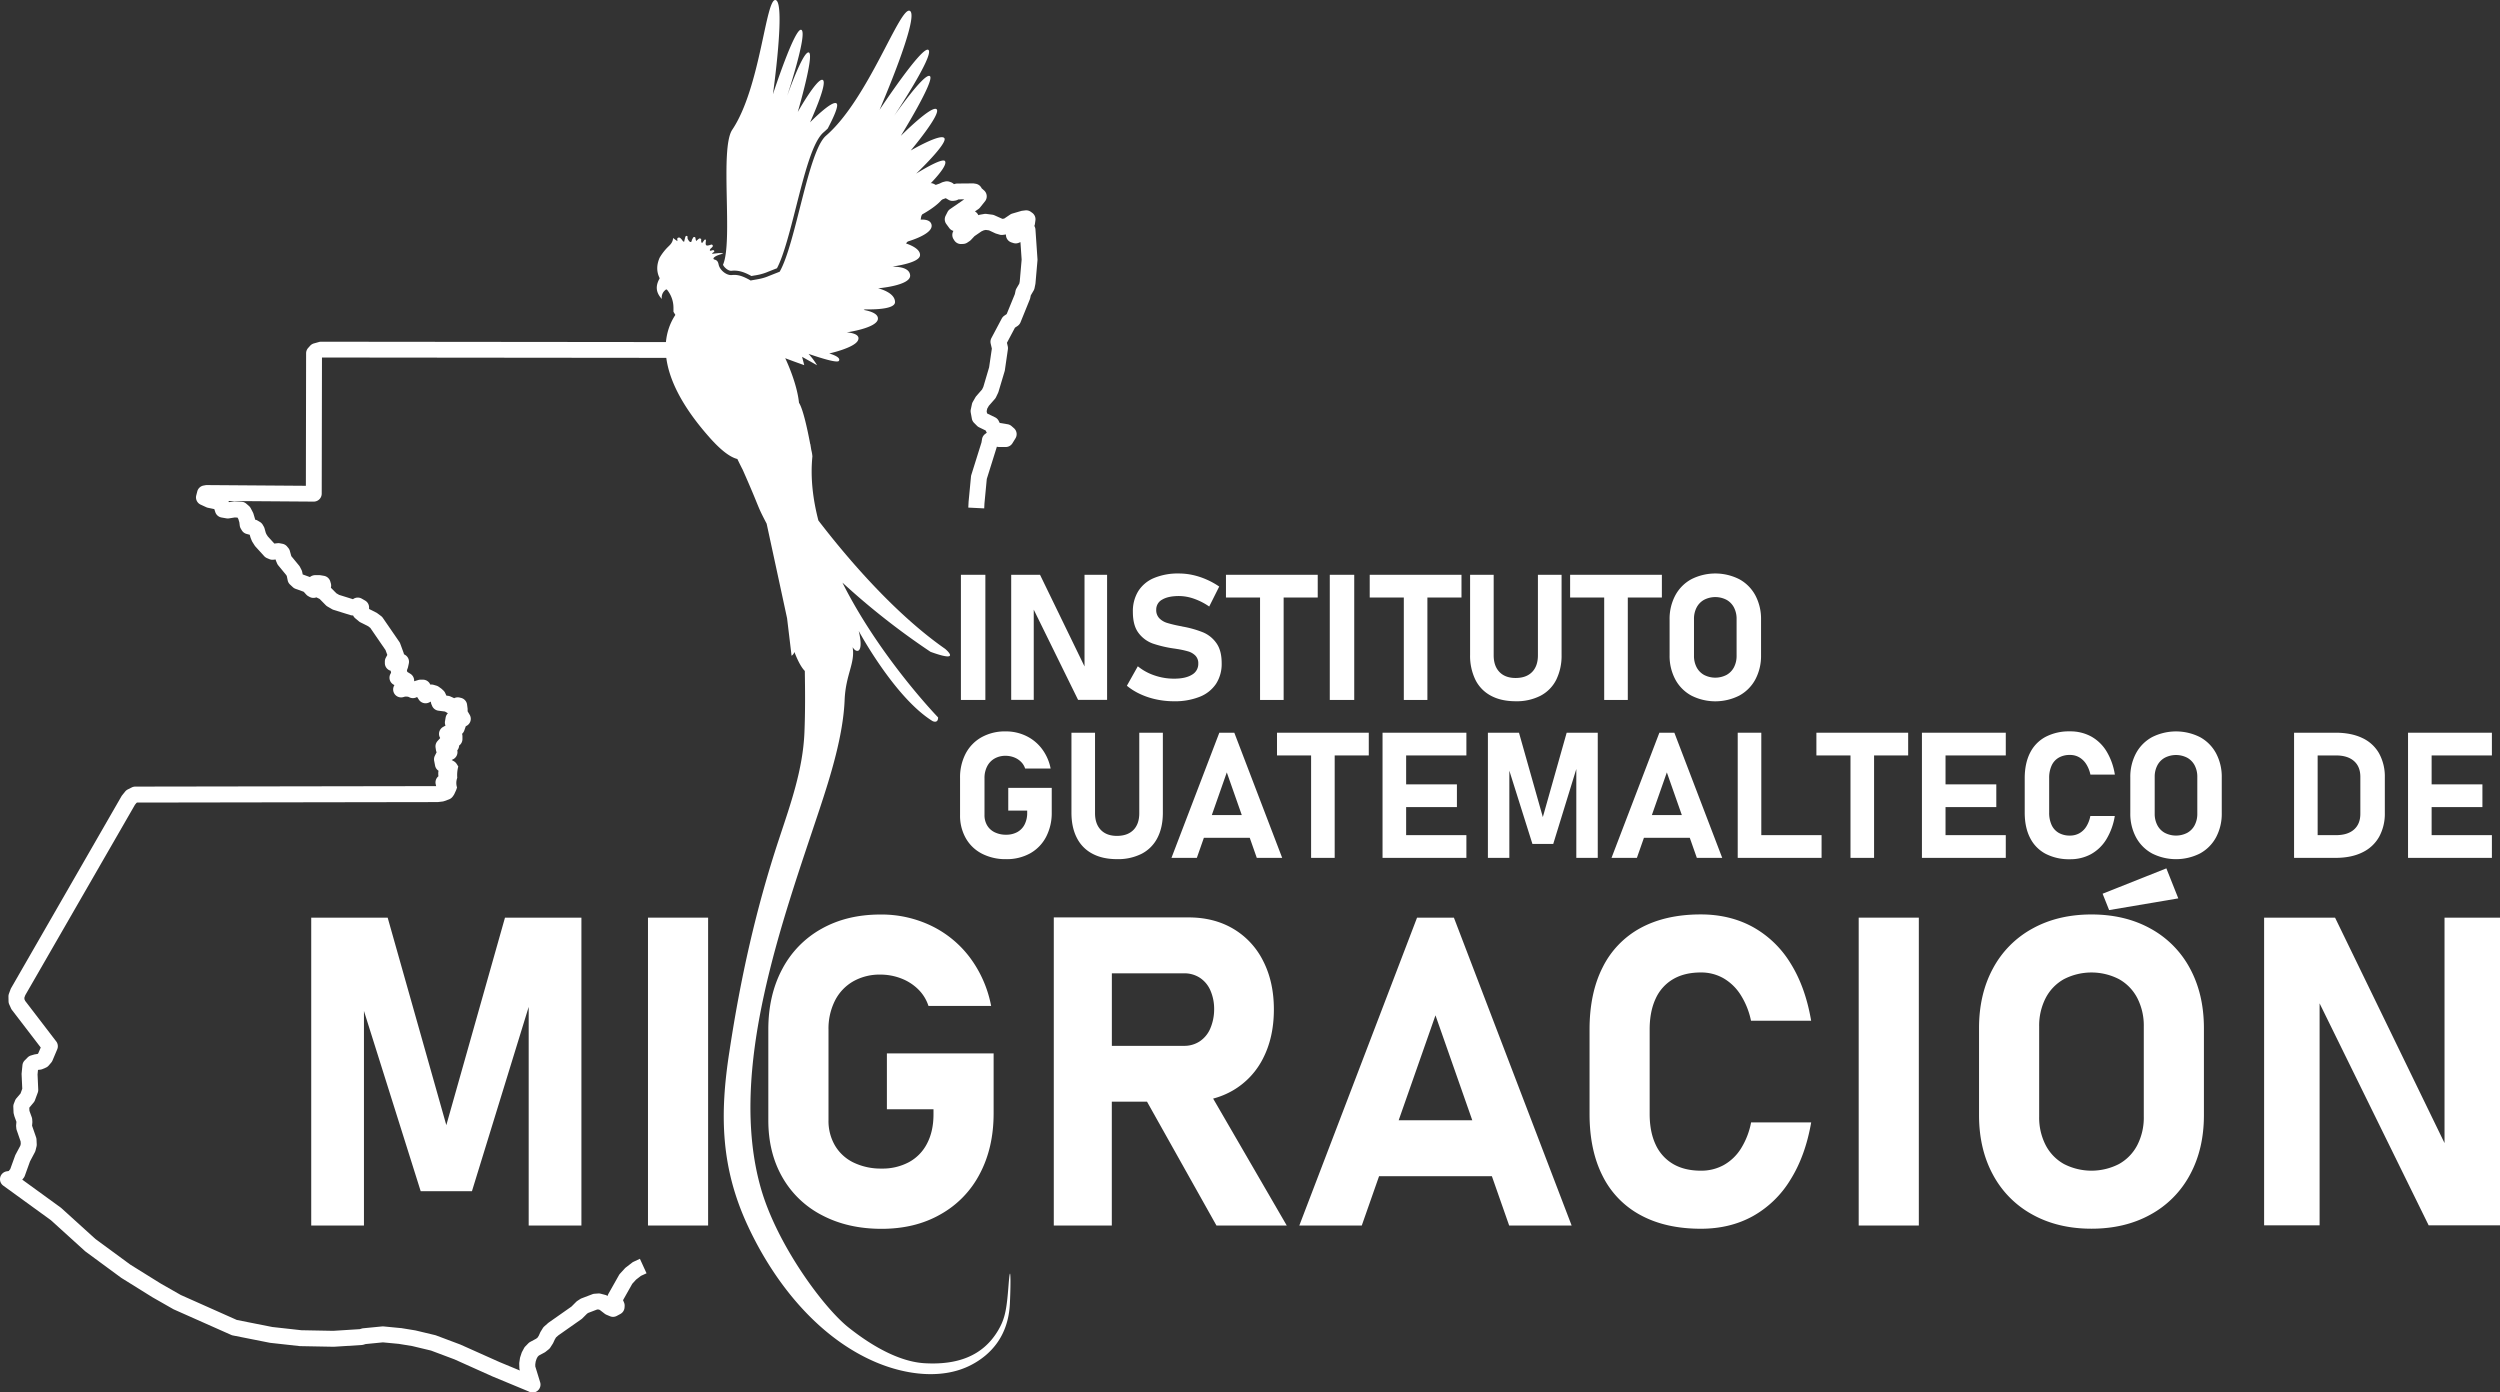 <svg id="Capa_1" data-name="Capa 1" xmlns="http://www.w3.org/2000/svg" viewBox="0 0 1667.53 928.81"><rect x="0" y="0" width="1667.53" height="928.81" fill="#333333" stroke="none"/><defs><style>.cls-1{fill:#fff;}</style></defs><title>LOGO NUEVO BLANCO</title><g id="Logo"><g id="Mapa"><path class="cls-1" d="M427.23,963.81a5.21,5.21,0,0,1-2.31-.53l-.73-.35-23.79-9.87-25.27-11.35-15.63-5.87-12.52-3-9-1.47-10.57-1-11.54,1.13-1.4.42a5.81,5.81,0,0,1-1.19.21l-18.54,1.17a3.09,3.09,0,0,1-.43,0l-21.68-.41a4,4,0,0,1-.49,0l-19.83-2.19-.44-.07-24.49-4.86a4.94,4.94,0,0,1-1.13-.35l-38.26-17a4.16,4.16,0,0,1-.47-.24l-13.85-7.9-20.56-12.8a2.54,2.54,0,0,1-.34-.23L129.1,869.84c-.14-.11-.29-.23-.42-.35l-22.77-20.64-31.72-23a5.32,5.32,0,0,1,2.3-9.56l1.28-.2,1.06-1.28,3.26-9a5,5,0,0,1,.32-.71l3.15-5.89.29-1.18-.08-1.62-2.61-7.56a5.12,5.12,0,0,1-.27-1.22l-.12-1.22a5.13,5.13,0,0,1,0-1l.17-2v-.17l-1.25-3.44a4.48,4.48,0,0,1-.16-.52l-.36-1.4a5.11,5.11,0,0,1-.15-1.1l-.14-3.54a5.4,5.4,0,0,1,.37-2.14l.79-2a5.26,5.26,0,0,1,.9-1.51l2.76-3.23,1.15-3.15-.43-9.4a6.43,6.43,0,0,1,0-.76l.55-5.54a5.29,5.29,0,0,1,1.52-3.22l1.92-1.94a5.38,5.38,0,0,1,2.31-1.36l2-.59a6.09,6.09,0,0,1,.85-.17l1.61-.28.34-.39,1.66-3.85-19.16-25a4.77,4.77,0,0,1-.62-1l-1.23-2.73a5.22,5.22,0,0,1-.47-2.09l-.06-3.15a5.51,5.51,0,0,1,.32-1.93l1.08-2.94a6.16,6.16,0,0,1,.39-.82L153,566.15a4.64,4.64,0,0,1,.44-.65l2-2.48a5.35,5.35,0,0,1,1.78-1.46l2.61-1.31a5.37,5.37,0,0,1,2.39-.58l200.69-.32-.3-1.34a5.32,5.32,0,0,1,1.78-5.21l.07-.07a5.67,5.67,0,0,1-.13-1.17v-1a5.25,5.25,0,0,1,.2-1.43,5.28,5.28,0,0,1-2.32-3.45l-.62-3.21a5.31,5.31,0,0,1,.47-3.37l1.15-2.31,0-.06a5.46,5.46,0,0,1-.42-1.39l-.26-1.68a5.33,5.33,0,0,1,1.3-4.37l1.67-1.85.06-.26a5.24,5.24,0,0,1-.72-3,5.35,5.35,0,0,1,2.73-4.32l1.14-.63.45-.22a5.31,5.31,0,0,1-.33-3l.41-2.39a5.32,5.32,0,0,1,1.52-2.88,4.3,4.3,0,0,1-.59-.34l-1.39-.8-4.35-.56a5.33,5.33,0,0,1-4.19-3.15l-.42-1a5.21,5.21,0,0,1-.43-1.91l-1.22.59a5.33,5.33,0,0,1-6.76-1.85l-1-1.51c-.07-.1-.13-.21-.19-.31l-.45.22a5.33,5.33,0,0,1-4.94-.13l-.24-.14-1.05-.22-1.32,0-1.19.34a5.31,5.31,0,0,1-6.18-7.57l.24-.46-.15-.07a5.3,5.3,0,0,1-2.55-7.29l.46-.9-.18-.88c0-.13-.05-.26-.07-.39a5.31,5.31,0,0,1-3.9-5.12v-1.05a5.34,5.34,0,0,1,.64-2.53l1-1.86-1.18-3.23L319,453.83l-1.31-1.05-5.32-2.69a5,5,0,0,1-1-.67l-2.4-2a5.37,5.37,0,0,1-1.45-1.91h-.29a5,5,0,0,1-1.53-.24l-11.2-3.49a5.14,5.14,0,0,1-1.1-.49l-3-1.75a5.72,5.72,0,0,1-1.1-.86l-4.09-4.17-2.2-1.07a5.32,5.32,0,0,1-4.51-.29l-.86-.48a5.15,5.15,0,0,1-1.35-1.06l-1.75-1.91-5.33-1.92a5.38,5.38,0,0,1-1.74-1L265.56,425a5.28,5.28,0,0,1-1.67-2.9l-.58-2.82-.33-.64-5.36-6.51a5.23,5.23,0,0,1-.8-1.32l-.63-1.49a6,6,0,0,1-.25-.75l-.1-.39-1.5.16a5.35,5.35,0,0,1-2.65-.38l-1.62-.69a5.22,5.22,0,0,1-1.86-1.32l-5.78-6.35a5.65,5.65,0,0,1-.56-.73l-1.49-2.35a5.26,5.26,0,0,1-.44-.85l-.7-1.71c-.07-.19-.14-.39-.2-.59l-.46-1.68-2.09-.55a5.32,5.32,0,0,1-3.24-2.46l-.64-1.09a5.38,5.38,0,0,1-.69-2l-.27-2.19-.65-2.15-.54-1-1.85-.1-3.79.61a5.53,5.53,0,0,1-1.77,0l-3.3-.58a5.34,5.34,0,0,1-4.15-3.6l-.65-2-4.21-.88a5.23,5.23,0,0,1-1.14-.37l-3.78-1.74a5.33,5.33,0,0,1-2.92-6.16l.69-2.67a5.32,5.32,0,0,1,4.2-3.9l1.23-.23a6.35,6.35,0,0,1,1-.08l66,.48.16-88.39a5.37,5.37,0,0,1,1.35-3.54l1.31-1.46a5.38,5.38,0,0,1,2.54-1.58l3.35-.93a5.36,5.36,0,0,1,1.43-.2l287.41.29,0-3.49a4.44,4.44,0,0,1,.09-1l1.24-6.62a5.36,5.36,0,0,1,.94-2.16l3.56-4.86a5.42,5.42,0,0,1,2.55-1.9l13.87-4.82a5.31,5.31,0,0,1,3.41,0l3.58,1.18a5.5,5.5,0,0,1,1.81,1l2.75,2.38a5.14,5.14,0,0,1,.41.4l2.15,2.31,1.16.85.92-.19a5.26,5.26,0,0,1,2.2,0l1.59.35a5.28,5.28,0,0,1,3.64,2.86l1.71,3.51.82.6,2,1.13a5.45,5.45,0,0,1,.53-1.15l.7-1.13a5.4,5.4,0,0,1,1.46-1.59l8-5.78.5-.56,2-5.57a4.88,4.88,0,0,1,.29-.66l.8-1.51a5.41,5.41,0,0,1,1.37-1.67L642,233.1h0a5.22,5.22,0,0,1,.82-.57l2-1.11.94-.68.65-1,.19-.65.46-3.38a5.47,5.47,0,0,1,.14-.68l.45-1.66a5.26,5.26,0,0,1,.61-1.42l3.55-5.7a5.31,5.31,0,0,1,1.42-7.18l4.74-3.35a5.08,5.08,0,0,1,.87-.51l4.39-2,.78-.57.64-1,.33-1.3.24-2.26a5.86,5.86,0,0,1,.1-.58l.63-2.84a5.28,5.28,0,0,1,.63-1.58l1.61-2.68a5.69,5.69,0,0,1,.62-.84l4.88-5.38,1.41-2.14.25-.81.59-3.86a5.52,5.52,0,0,1,.28-1.06l1.34-3.55.81-4.56a5.17,5.17,0,0,1,.44-1.38l.88-1.81a5.22,5.22,0,0,1,1.08-1.51l1.26-1.23a6,6,0,0,1,.54-.46l5.15-3.82a5.44,5.44,0,0,1,3.76-1l1.68.18a5.61,5.61,0,0,1,1.94.6l1.07.56,2.46-.86,1.54-.73a6.09,6.09,0,0,1,1-.36l1.14-.29a5.39,5.39,0,0,1,3,.12l.87.3a5.35,5.35,0,0,1,1.89,1.13l.22.2.89-.24a5.4,5.4,0,0,1,1.33-.18l10.34-.09a4.49,4.49,0,0,1,.9.07l1.07.17.25.05a5.33,5.33,0,0,1,3.72,3l1.56,1.36a5.31,5.31,0,0,1,.64,7.33l-3.27,4.08a5.41,5.41,0,0,1-1.13,1.06l-2.3,1.58a4.93,4.93,0,0,1,1.09.8,5.38,5.38,0,0,1,1.19,1.71,6.05,6.05,0,0,1,1.17-.35l2.77-.48a5.12,5.12,0,0,1,1.61,0l3.74.49a5.29,5.29,0,0,1,1.56.46l5.19,2.31,1.19-.17,4-2.69a5.32,5.32,0,0,1,1.45-.67l5.78-1.69a4.59,4.59,0,0,1,.82-.17l2-.25a5.33,5.33,0,0,1,3.79,1l.86.62a5.3,5.3,0,0,1,2.14,5l-.32,2.34a5.36,5.36,0,0,1-.4,1.42,5.23,5.23,0,0,1,.74,2.37l1.35,19.75a4.6,4.6,0,0,1,0,.83l-1.33,15.29a4.14,4.14,0,0,1-.09.6l-.53,2.61a5.66,5.66,0,0,1-.62,1.63l-1.9,3.24-.36,1.75a6.37,6.37,0,0,1-.29.94L752.69,250a5.29,5.29,0,0,1-2,2.44l-1.7,1.12-5.35,10.08.55,2.37a5.28,5.28,0,0,1,.08,2l-2,13.86a4.64,4.64,0,0,1-.16.74L738,296.34a4.79,4.79,0,0,1-.31.79l-1.33,2.79a5.3,5.3,0,0,1-.79,1.2l-4,4.56-1.08,1.88-.37,1.74.24,1.33.23.23,5.14,2.5a5.32,5.32,0,0,1,2.44,2.43l.64,1.31,5.3.88a5.37,5.37,0,0,1,2.63,1.25l1.57,1.37a5.31,5.31,0,0,1,1,6.81l-2,3.25a5.24,5.24,0,0,1-4.56,2.5l-4.29,0q-.36,0-.72-.06l-.82-.12-6.72,21.48-1.55,16.26-.17,3.38-10.62-.53.18-3.49c0-.08,0-.16,0-.24l1.62-16.94a5,5,0,0,1,.21-1.08l6.8-21.73.36-2.22a5.3,5.3,0,0,1,2-3.35l1.18-.91a6.22,6.22,0,0,1-.32-.56l-.44-.9-4.31-2.1a5.06,5.06,0,0,1-1.44-1l-2-2a5.28,5.28,0,0,1-1.46-2.8l-.73-4a5.49,5.49,0,0,1,0-2.06l.77-3.58a5.25,5.25,0,0,1,.58-1.53l1.76-3.07a5.52,5.52,0,0,1,.61-.85l3.84-4.4.84-1.75,3.84-13,1.83-12.49-.78-3.34a5.31,5.31,0,0,1,.48-3.69l6.89-13a5.59,5.59,0,0,1,1.83-2l1.47-1,5.45-13.33.44-2.13a5.6,5.6,0,0,1,.62-1.62l1.9-3.23.3-1.45,1.27-14.58-.8-11.66-1.17.48a5.3,5.3,0,0,1-3.66.11l-1.2-.39a5.32,5.32,0,0,1-3.64-5.19v-.11l-2,.28a5.23,5.23,0,0,1-2.29-.17l-2.2-.66a4.44,4.44,0,0,1-.72-.27l-4.1-1.92-2.11-.28-1.3.23-1.59.71-4.66,3.2L719.67,195a5.6,5.6,0,0,1-.91.78l-1.49,1a5.3,5.3,0,0,1-2.66.91l-1.29.08a5.31,5.31,0,0,1-4.81-2.46l-.47-.75a5.29,5.29,0,0,1-.1-5.53,5.25,5.25,0,0,1-2.83-2l-1.91-2.61a5.3,5.3,0,0,1-.45-5.54l1.21-2.39a5.25,5.25,0,0,1,1.73-2l9.5-6.54-3.89.05-.45.24a5.53,5.53,0,0,1-1.65.55l-1,.15a5.32,5.32,0,0,1-3.49-.64l-1.27-.73a4.21,4.21,0,0,1-.58-.39,4.07,4.07,0,0,1-.44.18l-3.33,1.16a5.65,5.65,0,0,1-1.08.25l-1.47.18a5.34,5.34,0,0,1-2-.13l-1.72-.46a4.8,4.8,0,0,1-.83-.29l-3.09,2.37-.14.31-.77,4.32a5,5,0,0,1-.26.94l-1.31,3.5-.57,3.68a4.67,4.67,0,0,1-.17.74l-.57,1.9a5.29,5.29,0,0,1-.65,1.38l-2.07,3.14a5,5,0,0,1-.5.64l-4.8,5.3-.9,1.49-.38,1.7-.25,2.35a5.07,5.07,0,0,1-.14.76l-.62,2.49a5.38,5.38,0,0,1-.74,1.66l-1.66,2.5a5.33,5.33,0,0,1-1.31,1.37l-2,1.45a5.68,5.68,0,0,1-.92.54l-4.42,2-1,.7a5.33,5.33,0,0,1-.15,2.38l-.56,1.87a5.47,5.47,0,0,1-.58,1.28l-3.74,6-.15.58-.47,3.43a6.85,6.85,0,0,1-.16.76l-.52,1.79a5.47,5.47,0,0,1-.67,1.45l-1.63,2.47a5.32,5.32,0,0,1-.9,1l-.43.34-2,1.43a4.42,4.42,0,0,1-.54.34l-1.88,1.05L647,242.85,644.77,249a5.28,5.28,0,0,1-1.09,1.78l-1.5,1.69a5.39,5.39,0,0,1-.87.78l-7.41,5.33-.5,2.44a5.31,5.31,0,0,1-.95,2.11l-1,1.34a5.31,5.31,0,0,1-2.8,1.94l-1.55.42a5.29,5.29,0,0,1-4-.48l-6.7-3.76a5.49,5.49,0,0,1-.54-.35l-2.14-1.57a5.4,5.4,0,0,1-1.63-1.95l-.82-1.67a5.62,5.62,0,0,1-.71,0l-2-.2a5.41,5.41,0,0,1-2.62-1l-2.8-2.07a5,5,0,0,1-.73-.65l-2.3-2.46-1.73-1.5-.86-.28-10.6,3.68L585,255.14l-.93,4.91.09,8.34a5.31,5.31,0,0,1-5.32,5.37h0l-292-.29-.08,0-.17,90.8a5.33,5.33,0,0,1-5.36,5.31l-56.81-.41.25.76,2.81-.46a5.39,5.39,0,0,1,1.13-.06l4.45.24a5.33,5.33,0,0,1,3.19,1.28l1.77,1.53a5.35,5.35,0,0,1,1.23,1.56l1.41,2.69a5.39,5.39,0,0,1,.39.93l.92,3.07a5.31,5.31,0,0,1,.19.88h0l.35.1a4.79,4.79,0,0,1,1.36.57l1.5.88a5.4,5.4,0,0,1,1.89,1.91l.68,1.18a5.35,5.35,0,0,1,.53,1.26l.75,2.71.4,1,1,1.57,4.36,4.79,2.13-.24a5.91,5.91,0,0,1,1.57.06l1.72.33a5.31,5.31,0,0,1,3.12,1.85l.87,1.05a5.43,5.43,0,0,1,1,2.06l.91,3.28,5.24,6.36a5.56,5.56,0,0,1,.63,1l.92,1.8a5.93,5.93,0,0,1,.47,1.34l.35,1.71,4.82,1.74a5.6,5.6,0,0,1,3.46-1.27H285a5.26,5.26,0,0,1,.89.08l2.22.38a5.35,5.35,0,0,1,4.19,3.73l.39,1.34a5.31,5.31,0,0,1,0,2.85l3.63,3.69,1.86,1.09,9.25,2.89a5.3,5.3,0,0,1,5.86-.38l2.22,1.27a5.31,5.31,0,0,1,2.67,4.61v1l4.75,2.4a5.68,5.68,0,0,1,.93.6L326.3,446a5.62,5.62,0,0,1,1.05,1.13l11,16a4.88,4.88,0,0,1,.62,1.2l2.23,6.09a5.19,5.19,0,0,1,.24.94l.81.49a5.33,5.33,0,0,1,2.44,5.68l-.53,2.41a4.16,4.16,0,0,1-.21.71l-.53,1.43.23,1.07.2.12,1.87,1.15a5.32,5.32,0,0,1,2.52,4.25l0,.73,2.75-.82a5.22,5.22,0,0,1,1.56-.23h1.58a5.31,5.31,0,0,1,4.88,3.29,5.46,5.46,0,0,1,2.2.15l1.81.52a5.48,5.48,0,0,1,1.62.77l1.55,1.1a6.42,6.42,0,0,1,.64.53l1,.94a5.33,5.33,0,0,1,1.13,1.61l.78,1.72,1.23.16a5.45,5.45,0,0,1,1.48.42l1.66.74a5.19,5.19,0,0,1,.77.42l0,0,.26-.12a5.32,5.32,0,0,1,3.47-.32l.93.23a5.31,5.31,0,0,1,4,4.45l.32,2.43a4.46,4.46,0,0,1,.05.63l0,1.44,1.36,2.3a5.3,5.3,0,0,1-2.58,7.63l-.06.17-.95,2.72a5.31,5.31,0,0,1-1.33,2.06l-.15.15a5.44,5.44,0,0,1,.26,1.66V528a5.32,5.32,0,0,1-2.21,4.29,5.45,5.45,0,0,1-.8,2.6,6.61,6.61,0,0,1-.44.6,5.7,5.7,0,0,1,.13,1,5.3,5.3,0,0,1-3,5l-.89.43,1.49.84a5.37,5.37,0,0,1,1.87,1.8l1.07,1.7a22,22,0,0,0-.68,7.56,9.77,9.77,0,0,0-.15,6.45l-.48,1.4a4.29,4.29,0,0,1-.19.5l-1.1,2.4a5.16,5.16,0,0,1-.51.88l-.58.83a5.35,5.35,0,0,1-2.27,1.81,3.08,3.08,0,0,1-.38.16l-3,1.09a5.48,5.48,0,0,1-1.21.29L364,570c-.2,0-.41,0-.62,0l-199.92.32-.44.22-1,1.26-73.16,127-.58,1.58,0,1.06.53,1.18,20.68,27a5.33,5.33,0,0,1,.66,5.34L107,742.42a5.26,5.26,0,0,1-.84,1.35l-1.66,1.94a5.27,5.27,0,0,1-1.94,1.43l-2.14.92a5.38,5.38,0,0,1-1.49.4l-1.59.18-.29,3,.45,10.09a5.17,5.17,0,0,1-.31,2.06l-1.85,5a5.1,5.1,0,0,1-.94,1.63l-2.86,3.43.07,1.88.15.59,1.42,3.89a5.5,5.5,0,0,1,.3,1.45l.09,1.32a5.61,5.61,0,0,1,0,.82l-.17,2v.1l2.66,7.68a5.39,5.39,0,0,1,.29,1.48l.15,3.17a5.64,5.64,0,0,1-.15,1.53l-.64,2.58a5.39,5.39,0,0,1-.47,1.23L92,809.7l-3.44,9.55a5.39,5.39,0,0,1-.9,1.58l-.82,1,25.59,18.59a3.94,3.94,0,0,1,.45.36l22.78,20.65,23.28,17.1,20.21,12.58,13.45,7.67L230,915.44l23.68,4.69,19.36,2.15,21.22.4L312,921.56l1.3-.4a5.8,5.8,0,0,1,1-.19l12.57-1.23a4.44,4.44,0,0,1,1,0l11.25,1.09.34,0,9.37,1.53.38.07,13,3.11a6.55,6.55,0,0,1,.63.19l16.1,6.05.31.13,26,11.63,13.52,5.61-.13-.4a5.62,5.62,0,0,1-.23-1.41l-.07-2.64a5.8,5.8,0,0,1,.05-.93l.41-2.72a5.22,5.22,0,0,1,.2-.87l.87-2.65a4.81,4.81,0,0,1,.36-.85l1.29-2.41a5.19,5.19,0,0,1,.87-1.2l1.95-2a5.28,5.28,0,0,1,1.31-1l4-2.15.93-.75.81-1.28.91-2.06a5.77,5.77,0,0,1,.29-.55L434,921a5.4,5.4,0,0,1,1.05-1.28l2.41-2.13a5.58,5.58,0,0,1,.47-.38l15.24-10.7,3.13-3.14a5.5,5.5,0,0,1,.84-.69l1.74-1.13a5.48,5.48,0,0,1,1-.53l7.19-2.74a5.06,5.06,0,0,1,1.53-.34l2.4-.17a5.46,5.46,0,0,1,1.71.16l2.95.77a5.5,5.5,0,0,1,1.6.72l.2-.59a5.29,5.29,0,0,1,.41-.91l6.94-12.31a5.56,5.56,0,0,1,.7-1l3.26-3.57a5.77,5.77,0,0,1,.68-.63l4.1-3.15a5.17,5.17,0,0,1,1-.63l4.27-2,4.43,9.67-3.72,1.71-3.25,2.5-2.54,2.78-6.17,10.94.64,1.49a5.26,5.26,0,0,1,.43,2.47l-.06.93a5.31,5.31,0,0,1-2.79,4.32l-2.37,1.28A5.27,5.27,0,0,1,479,913l-2.39-1a5.73,5.73,0,0,1-1.27-.73L472,908.69l-1-.27-.74.05-5.91,2.26-.79.52-3.08,3.08a4.86,4.86,0,0,1-.7.59l-15.37,10.8-1.55,1.38-.8,1.35-1,2.16a4.9,4.9,0,0,1-.39.71l-1.51,2.36A5.16,5.16,0,0,1,438,935l-2,1.6a4.52,4.52,0,0,1-.82.55l-3.73,2-.85.87-.71,1.35-.58,1.78-.27,1.81,0,1.44,3.25,10.58a5.32,5.32,0,0,1-5.08,6.88Z" transform="translate(-72 -35)"/></g><g id="MIGRACION"><polygon class="cls-1" points="1630.53 612.08 1630.53 762.44 1557.51 612.08 1510.19 612.08 1510.19 817.3 1547.2 817.3 1547.2 669.26 1619.94 817.3 1667.54 817.3 1667.54 612.08 1630.53 612.08"/><path class="cls-1" d="M1532.71,680.9a65.26,65.26,0,0,0-26.34-26.55q-17-9.39-39.33-9.39t-39.34,9.39a65.38,65.38,0,0,0-26.34,26.55q-9.31,17.16-9.32,39.76v58.19q0,22.6,9.32,39.76a65.38,65.38,0,0,0,26.34,26.55q17,9.4,39.34,9.4t39.33-9.4a65.26,65.26,0,0,0,26.34-26.55q9.33-17.16,9.33-39.76V720.66Q1542,698.07,1532.71,680.9Zm-30.78,98.94a40.1,40.1,0,0,1-4.31,18.93,30.52,30.52,0,0,1-12.22,12.64,40.1,40.1,0,0,1-36.72,0,30.4,30.4,0,0,1-12.22-12.64,40.1,40.1,0,0,1-4.31-18.93V719.67a40.09,40.09,0,0,1,4.31-18.92,30.34,30.34,0,0,1,12.22-12.64,40.1,40.1,0,0,1,36.72,0,30.46,30.46,0,0,1,12.22,12.64,40.09,40.09,0,0,1,4.31,18.92Z" transform="translate(-72 -35)"/><polygon class="cls-1" points="1452.95 599.23 1406.81 607.04 1402.46 596.12 1444.99 579.21 1452.95 599.23"/><rect class="cls-1" x="1239.77" y="612.08" width="40.11" height="205.36"/><path class="cls-1" d="M1233.19,801.17a32,32,0,0,1-11.44,10.94,31,31,0,0,1-15.25,3.75q-10.87,0-18.5-4.45a28.91,28.91,0,0,1-11.66-12.93q-4-8.47-4-20.48V721.65q0-12,4-20.55a28.75,28.75,0,0,1,11.66-13q7.62-4.46,18.5-4.45a29.92,29.92,0,0,1,15,3.81,33.42,33.42,0,0,1,11.44,11,51.58,51.58,0,0,1,7,17.37h40.11q-3.81-22.46-13.77-38.35a68.12,68.12,0,0,0-25.21-24.22q-15.25-8.32-34.6-8.33-23.45,0-40.11,9A60.22,60.22,0,0,0,1141,680.2q-8.74,17.16-8.75,41.45V778q0,24.3,8.75,41.46a59.85,59.85,0,0,0,25.43,26.13q16.66,9,40.11,9,19.35,0,34.53-8.34A68.31,68.31,0,0,0,1266.17,822q10-15.88,13.91-38.35H1240A50.66,50.66,0,0,1,1233.19,801.17Z" transform="translate(-72 -35)"/><path class="cls-1" d="M1078.63,852.44h41.67l-78.53-205.36h-24.58L938.66,852.44h41.66l11.54-32.91h75.24Zm-73.7-70.2,24.55-70,24.55,70Z" transform="translate(-72 -35)"/><path class="cls-1" d="M883.39,852.44h46.89l-49.1-84.67a53.21,53.21,0,0,0,13.44-5.58,51.52,51.52,0,0,0,20-21.54q7.06-13.92,7.07-32.28T914.6,676.1a51.62,51.62,0,0,0-19.91-21.54q-12.86-7.62-29.8-7.63h-90V852.44h38.7V769.81h23.47ZM813.62,684.22h48.16a18.83,18.83,0,0,1,10.59,3,19.12,19.12,0,0,1,7,8.47,30.73,30.73,0,0,1,2.48,12.71,32.46,32.46,0,0,1-2.62,12.72,19.3,19.3,0,0,1-7,8.47,18.57,18.57,0,0,1-10.45,3H813.62Z" transform="translate(-72 -35)"/><path class="cls-1" d="M663.57,737.61V774.9h31.08v3.39q0,11.16-4.24,19.35a29.17,29.17,0,0,1-12.08,12.5A37.38,37.38,0,0,1,660,814.45a41.74,41.74,0,0,1-18.64-4A29,29,0,0,1,629,799.19a32.42,32.42,0,0,1-4.38-17V721.65a41.29,41.29,0,0,1,4.31-19.21,30.78,30.78,0,0,1,12.15-12.85,35.69,35.69,0,0,1,18.15-4.52,38.37,38.37,0,0,1,13.63,2.47,33,33,0,0,1,11.44,7.2,27.26,27.26,0,0,1,7,11.23h41.8a78.44,78.44,0,0,0-14-32.06,70.58,70.58,0,0,0-25.92-21.4A76.54,76.54,0,0,0,659.2,645q-22.32,0-39.27,9.53a65.63,65.63,0,0,0-26.2,26.91q-9.26,17.37-9.25,40.25v60.59q0,21.62,9.39,38a64.15,64.15,0,0,0,26.56,25.36q17.16,9,39.61,9T699.31,845a65.42,65.42,0,0,0,26.2-27q9.24-17.44,9.25-40.33V737.61Z" transform="translate(-72 -35)"/><rect class="cls-1" x="432.21" y="612.08" width="40.11" height="205.36"/><polygon class="cls-1" points="336.83 612.08 297.7 750.49 258.58 612.08 207.59 612.08 207.59 817.44 242.76 817.44 242.76 674.33 280.61 794.56 314.79 794.56 352.64 671.61 352.64 817.44 387.81 817.44 387.81 612.08 336.83 612.08"/></g><g id="INSTITUTO_GUATEMALTECO" data-name="INSTITUTO GUATEMALTECO"><polygon class="cls-1" points="1662.12 503.89 1662.12 488.73 1621.92 488.73 1611.88 488.73 1606.19 488.73 1606.19 572.21 1611.88 572.21 1621.92 572.21 1662.12 572.21 1662.12 557.05 1621.92 557.05 1621.92 538.34 1655.8 538.34 1655.8 523.18 1621.92 523.18 1621.92 503.89 1662.12 503.89"/><path class="cls-1" d="M1658.84,537.45a24.8,24.8,0,0,0-11.22-10.22q-7.38-3.51-17.83-3.5h-27.62v83.48h27.56q10.74,0,18.15-3.73A25.23,25.23,0,0,0,1659,593a32.06,32.06,0,0,0,3.71-15.73V553.64A32,32,0,0,0,1658.84,537.45Zm-12.46,40.31q0,6.82-4.25,10.56t-12,3.73H1617.9V538.89h12.23q7.75,0,12,3.73t4.25,10.56Z" transform="translate(-72 -35)"/><path class="cls-1" d="M1550.15,537.48a26.64,26.64,0,0,0-10.71-10.8,35.46,35.46,0,0,0-32,0,26.64,26.64,0,0,0-10.71,10.8,33.29,33.29,0,0,0-3.79,16.16V577.3a33.29,33.29,0,0,0,3.79,16.16,26.64,26.64,0,0,0,10.71,10.8,35.46,35.46,0,0,0,32,0,26.64,26.64,0,0,0,10.71-10.8,33.29,33.29,0,0,0,3.79-16.16V553.64A33.29,33.29,0,0,0,1550.15,537.48Zm-12.52,40.22a16.24,16.24,0,0,1-1.75,7.69,12.26,12.26,0,0,1-5,5.14,16.28,16.28,0,0,1-14.92,0,12.26,12.26,0,0,1-5-5.14,16.24,16.24,0,0,1-1.75-7.69V553.24a16.24,16.24,0,0,1,1.75-7.69,12.32,12.32,0,0,1,5-5.14,16.28,16.28,0,0,1,14.92,0,12.32,12.32,0,0,1,5,5.14,16.24,16.24,0,0,1,1.75,7.69Z" transform="translate(-72 -35)"/><path class="cls-1" d="M1463.56,586.37a13,13,0,0,1-4.65,4.45,12.65,12.65,0,0,1-6.2,1.52,14.64,14.64,0,0,1-7.52-1.81,11.66,11.66,0,0,1-4.74-5.25,19.31,19.31,0,0,1-1.63-8.33V554a19.49,19.49,0,0,1,1.63-8.35,11.63,11.63,0,0,1,4.74-5.28,14.64,14.64,0,0,1,7.52-1.81,12.11,12.11,0,0,1,6.12,1.55,13.67,13.67,0,0,1,4.65,4.48,21,21,0,0,1,2.84,7.06h16.31a42.57,42.57,0,0,0-5.6-15.59,27.74,27.74,0,0,0-10.25-9.85,28.93,28.93,0,0,0-14.07-3.38,33.72,33.72,0,0,0-16.3,3.67,24.46,24.46,0,0,0-10.34,10.65q-3.55,7-3.56,16.85V577q0,9.88,3.56,16.85a24.26,24.26,0,0,0,10.34,10.63,34,34,0,0,0,16.3,3.64,28.76,28.76,0,0,0,14-3.38,27.81,27.81,0,0,0,10.22-9.85,43.34,43.34,0,0,0,5.66-15.59h-16.31A20.45,20.45,0,0,1,1463.56,586.37Z" transform="translate(-72 -35)"/><polygon class="cls-1" points="1337.88 503.89 1337.88 488.73 1297.69 488.73 1287.64 488.73 1281.95 488.73 1281.95 572.21 1287.64 572.21 1297.69 572.21 1337.88 572.21 1337.88 557.05 1297.69 557.05 1297.69 538.34 1331.56 538.34 1331.56 523.18 1297.69 523.18 1297.69 503.89 1337.88 503.89"/><polygon class="cls-1" points="1272.77 488.73 1211.56 488.73 1211.56 503.89 1234.3 503.89 1234.3 572.21 1250.03 572.21 1250.03 503.89 1272.77 503.89 1272.77 488.73"/><polygon class="cls-1" points="1174.81 557.05 1174.81 488.73 1159.08 488.73 1159.08 572.21 1166.09 572.21 1174.81 572.21 1215.01 572.21 1215.01 557.05 1174.81 557.05"/><path class="cls-1" d="M1203.81,607.21h16.93l-31.92-83.48h-10l-31.92,83.48h16.93l4.69-13.38h30.59Zm-30-28.53,10-28.48,10,28.48Z" transform="translate(-72 -35)"/><polygon class="cls-1" points="1044.99 488.73 1029.09 545 1013.18 488.73 992.45 488.73 992.45 572.21 1006.75 572.21 1006.75 514.04 1022.14 562.91 1036.03 562.91 1051.42 512.93 1051.42 572.21 1065.72 572.21 1065.72 488.73 1044.99 488.73"/><polygon class="cls-1" points="978.1 503.89 978.1 488.73 937.91 488.73 927.86 488.73 922.17 488.73 922.17 572.21 927.86 572.21 937.91 572.21 978.1 572.21 978.1 557.05 937.91 557.05 937.91 538.34 971.78 538.34 971.78 523.18 937.91 523.18 937.91 503.89 978.1 503.89"/><polygon class="cls-1" points="912.99 488.73 851.78 488.73 851.78 503.89 874.52 503.89 874.52 572.21 890.25 572.21 890.25 503.89 912.99 503.89 912.99 488.73"/><path class="cls-1" d="M910.29,607.21h16.94L895.3,523.73h-10l-31.92,83.48h16.93L875,593.83H905.6Zm-30-28.53,10-28.48,10,28.48Z" transform="translate(-72 -35)"/><path class="cls-1" d="M831.91,523.73v53.68q0,7.19-3.87,11.14t-10.94,4q-7,0-10.85-4t-3.85-11.14V523.73H786.67V577q0,9.82,3.56,16.79a24.15,24.15,0,0,0,10.39,10.63q6.82,3.65,16.48,3.64a34.79,34.79,0,0,0,16.51-3.64,24.39,24.39,0,0,0,10.45-10.63q3.59-7,3.58-16.79V523.73Z" transform="translate(-72 -35)"/><path class="cls-1" d="M744.52,560.53v15.16h12.63v1.38a16.87,16.87,0,0,1-1.72,7.86,11.89,11.89,0,0,1-4.91,5.09,15.25,15.25,0,0,1-7.43,1.75,17,17,0,0,1-7.58-1.61,11.8,11.8,0,0,1-5.06-4.59,13.26,13.26,0,0,1-1.78-6.89V554a16.77,16.77,0,0,1,1.76-7.81,12.55,12.55,0,0,1,4.93-5.22,14.49,14.49,0,0,1,7.38-1.84,15.58,15.58,0,0,1,5.54,1,13.22,13.22,0,0,1,4.65,2.93,11.09,11.09,0,0,1,2.85,4.56h17a31.85,31.85,0,0,0-5.71-13,28.76,28.76,0,0,0-10.54-8.7,31,31,0,0,0-13.78-3.07,32,32,0,0,0-16,3.87,26.73,26.73,0,0,0-10.65,10.94A34.26,34.26,0,0,0,712.37,554v24.64a30.46,30.46,0,0,0,3.82,15.44A26,26,0,0,0,727,604.43a34.28,34.28,0,0,0,16.11,3.64,32,32,0,0,0,16-3.87,26.68,26.68,0,0,0,10.65-11,34.44,34.44,0,0,0,3.76-16.39V560.53Z" transform="translate(-72 -35)"/><path class="cls-1" d="M1242.85,432.14a26.62,26.62,0,0,0-10.71-10.79,35.38,35.38,0,0,0-32,0,26.62,26.62,0,0,0-10.71,10.79,33.3,33.3,0,0,0-3.79,16.17V472a33.33,33.33,0,0,0,3.79,16.17,26.56,26.56,0,0,0,10.71,10.79,35.38,35.38,0,0,0,32,0,26.56,26.56,0,0,0,10.71-10.79,33.33,33.33,0,0,0,3.79-16.17V448.31A33.3,33.3,0,0,0,1242.85,432.14Zm-12.52,40.23a16.27,16.27,0,0,1-1.75,7.69,12.38,12.38,0,0,1-5,5.14,16.28,16.28,0,0,1-14.92,0,12.38,12.38,0,0,1-5-5.14,16.27,16.27,0,0,1-1.75-7.69V447.91a16.28,16.28,0,0,1,1.75-7.7,12.38,12.38,0,0,1,5-5.14,16.28,16.28,0,0,1,14.92,0,12.38,12.38,0,0,1,5,5.14,16.28,16.28,0,0,1,1.75,7.7Z" transform="translate(-72 -35)"/><polygon class="cls-1" points="1108.49 383.39 1047.29 383.39 1047.29 398.55 1070.02 398.55 1070.02 466.88 1085.76 466.88 1085.76 398.55 1108.49 398.55 1108.49 383.39"/><path class="cls-1" d="M1097.81,418.39v53.69q0,7.17-3.87,11.14t-10.94,4q-7,0-10.85-4t-3.85-11.14V418.39h-15.73v53.29a36.61,36.61,0,0,0,3.56,16.79,24.24,24.24,0,0,0,10.39,10.62q6.82,3.65,16.48,3.65a34.79,34.79,0,0,0,16.51-3.65A24.42,24.42,0,0,0,1110,488.47a36.35,36.35,0,0,0,3.59-16.79V418.39Z" transform="translate(-72 -35)"/><polygon class="cls-1" points="974.83 383.39 913.62 383.39 913.62 398.55 936.36 398.55 936.36 466.88 952.09 466.88 952.09 398.55 974.83 398.55 974.83 383.39"/><rect class="cls-1" x="886.98" y="383.39" width="16.31" height="83.48"/><polygon class="cls-1" points="878.94 383.39 817.73 383.39 817.73 398.55 840.47 398.55 840.47 466.88 856.2 466.88 856.2 398.55 878.94 398.55 878.94 383.39"/><path class="cls-1" d="M883.3,463.9a20.51,20.51,0,0,0-8.87-7.12A69.08,69.08,0,0,0,861.2,453c-.23,0-.45-.09-.67-.15a6.4,6.4,0,0,0-.66-.14l-.45-.09-.46-.08a81.85,81.85,0,0,1-8.56-2.07,12.4,12.4,0,0,1-5.11-3.07,7.78,7.78,0,0,1-2.07-5.72v-.05a7.43,7.43,0,0,1,4-6.69q4-2.38,11.19-2.38a30.59,30.59,0,0,1,10.08,1.83,42.34,42.34,0,0,1,10.07,5.17l6.67-13.32a51.07,51.07,0,0,0-8.5-4.71,49.23,49.23,0,0,0-9.16-3,42.34,42.34,0,0,0-9.16-1,41.38,41.38,0,0,0-16.65,3,22.76,22.76,0,0,0-10.51,8.75,25.45,25.45,0,0,0-3.61,13.84v.06q0,9.12,3.84,14.09a20.52,20.52,0,0,0,9.36,6.95,77.76,77.76,0,0,0,13.9,3.3l1.26.17a1,1,0,0,0,.32.06.94.94,0,0,1,.31.06,60.71,60.71,0,0,1,7.81,1.66,11.24,11.24,0,0,1,4.94,2.88,7.26,7.26,0,0,1,1.89,5.28v.05a8.2,8.2,0,0,1-4.25,7.38q-4.25,2.63-11.94,2.62a39.79,39.79,0,0,1-13-2.16,35.07,35.07,0,0,1-11.14-6.11l-7.3,13a41.1,41.1,0,0,0,9,5.6,49.91,49.91,0,0,0,10.74,3.53,56,56,0,0,0,11.68,1.21,44.58,44.58,0,0,0,17.2-3,23.36,23.36,0,0,0,10.88-8.67,24.39,24.39,0,0,0,3.73-13.66v-.12Q886.86,468.81,883.3,463.9Z" transform="translate(-72 -35)"/><polygon class="cls-1" points="723.39 383.39 723.39 444.52 693.71 383.39 674.48 383.39 674.48 466.82 689.52 466.82 689.52 406.64 719.09 466.82 738.44 466.82 738.44 383.39 723.39 383.39"/><rect class="cls-1" x="640.94" y="383.39" width="16.31" height="83.48"/></g><g id="Quetzal"><path id="Ala_de_quetzal" data-name="Ala de quetzal" class="cls-1" d="M630,104c-2.88-2.52-17.7,12.63-17.7,12.63s12-26.21,8.53-28.28-16.7,21.32-16.7,21.32S615.33,71.33,611.5,70,597,99.11,597,99.11s13.78-41.74,9.56-44.17-19,42.92-19,42.92,8.55-60.86,1.86-62.81-10.08,58.26-29,86.49c-8.47,12.62.69,74.57-6.18,90.07,1,2.13,3.82,4.24,5.71,4,4.72-.54,8.66,1.09,12.21,2.93q.52.27,1,.57l2-.35a36.5,36.5,0,0,0,7.93-2c2.15-.88,5.55-2.21,7.16-2.84,4.47-8.4,8.66-24.88,12.72-40.83,5.69-22.39,11.06-43.53,18.33-49.79.94-.81,1.87-1.67,2.8-2.56C627.64,114,631.7,105.48,630,104Z" transform="translate(-72 -35)"/><path id="Quetzal-2" data-name="Quetzal" class="cls-1" d="M744.71,892.23c-1.22,15.78-2.18,22.08-6.93,30.13-10.26,17.37-27.55,23.18-49.14,21.92-14.5-.85-32-9-50.71-23.88-17-13.57-47.76-55.51-58.39-92.74-22.58-79,14.67-179.1,39.19-253.13,7.37-22.26,15.7-49.08,16.65-72.65.69-17,7.17-24.57,5.32-35.21,1,1.59,2.15,2.68,3.48,2.43,0,0,3.75-.11.6-13.25,0,0,23.86,44.36,49.22,60.11,0,0,3.71,1.94,3.73-2.43,0,0-38.87-40.12-63.83-89.92a485.41,485.41,0,0,0,58.78,46.17c21.67,7.88,9.72-2,9.72-2-31.21-21.75-61.88-56.1-84.52-85.59-3.73-14.34-5.41-28.81-4-42.78a23.51,23.51,0,0,0-.73-4.23c-.21-1.32-.45-2.66-.62-3.95l-.1,0c-1.77-9.41-4.74-23.35-7.49-27.56l0,0c-1.41-13.78-9.19-29.74-9.19-29.74s2.37.91,5.89,2.2c0,0,5.05,1.83,6.8,2.44L607,273l10,5.63a47.53,47.53,0,0,0-5.69-7.59h0c8.73,3,19.21,6.23,20.24,4.66,1.78-2.72-6.45-4.93-6.45-4.93s16.74-3.69,19.15-8.67-7.52-5.39-7.52-5.39,20.18-2.86,20.84-8.9c.55-5.07-10.46-6.37-14.06-6.66,5.06.31,25.5,1.18,25.48-4.65,0-6.65-11.3-9.19-11.3-9.19s21.94-1.8,21.38-8.68S665.67,213,665.67,213s19.57-2.17,20-7.68-11-8.43-11-8.43,20.17-5.07,18.68-12-17.83-1.21-17.83-1.21,29.77-12.09,27.49-23.16c-.74-3.64-18.48,4.83-18.48,4.83s20.3-18.44,17.85-22.81c-1.61-2.9-19.31,8.29-19.31,8.29s21.17-20.16,18.85-23.66-22.45,8.22-22.45,8.22,20.38-24.27,17.3-27.47-23.92,17.71-23.92,17.71,23.06-37.36,19.38-39.87-23.89,26.59-23.89,26.59,26.8-40.22,23-44-32.69,39.95-32.69,39.95,26.84-62,20.32-66-27.7,58.81-56,83.2c-12,10.3-20.1,71.8-30.92,90.74,0,0-5.13,2-8,3.17-4.18,1.7-8.12,2-11.35,2.7-.6-.34-1.18-.7-1.79-1-3.33-1.73-6.67-3.11-10.68-2.65-3.67.42-8.16-3.35-8.9-7-.33-1.59-.8-2.8-2.58-3.27-1.21-.32-1.08-1-.11-1.76,1.62-1.2,3.58-1.61,5.9-2.37a11.17,11.17,0,0,0-4.06-.14c-1.14.09-2.27.26-3.42.39,0-.08-.07-.21,0-.29.35-.67,1.75-.95,1.33-1.69-.64-1.11-1.84.12-2.85-.12-.21-1,.6-1.45,1.14-2s1.08-1,.61-1.69-1.09-.29-1.65-.12c-2.76.83-3.21.43-2.82-2.58.05-.37.15-.81-.24-1s-.67.16-.9.46l-1.41,1.9c-.87-.88-.51-1.88-.58-2.79-1.12-.61-1.12-.61-3.3,1.37-.12-.35-.25-.67-.35-1-.18-.61,0-1.55-.8-1.66-1-.14-1.1.92-1.53,1.53s-.26,1.9-1.1,1.8-1.41-1.21-1.88-2.06a1.73,1.73,0,0,1-.14-.52c-.08-.55.27-1.42-.56-1.5s-.92.81-1.1,1.41c-.25.8-.39,1.63-.57,2.43-1,0-1.09-.89-1.57-1.37-.67-.67-1.24-1.67-2.37-1.29s-.43,1.46-.64,2.31l-2.83-2.08c-.1,2.46-1.44,4.08-3,5.55a34.71,34.71,0,0,0-6,7.65c-1.88,4.42-2.22,8.85-.09,13.29.27.56-.12.91-.34,1.32-2.39,4.67-1.84,8.81,1.93,12.85a6.31,6.31,0,0,1,2.18-5.84c.6-.57,1-.8,1.64.11a19.09,19.09,0,0,1,3.94,11.59c0,.89,0,1.78,0,2.67l1.26,2.1c-8.13,12.28-15.3,38.7,22.68,81.61,7.88,8.91,14,13.37,18.68,14.49-.36-.75,1.86,3.95,3.53,7.1,12.21,27.58,8.8,22.28,16,36.05,0,0,8.19,37.82,13.63,63.1l3,25a4.44,4.44,0,0,0,1.89-2.53c1.54,4.06,4.08,9.8,6.94,12.67.22,13.65.31,27.3-.25,40.9-1,24.77-9.18,47.64-16.9,71-15.42,46.54-25.76,93.09-33.12,141.77C552,778,552.66,813.53,570.7,852.44c17.91,38.64,47.37,75.23,86.12,91.43,19.15,8,43.58,11.63,62.91,1.6,13.06-6.77,24.83-19.21,25.87-40.87C746.38,888.18,746,875.89,744.71,892.23Z" transform="translate(-72 -35)"/></g></g></svg>
